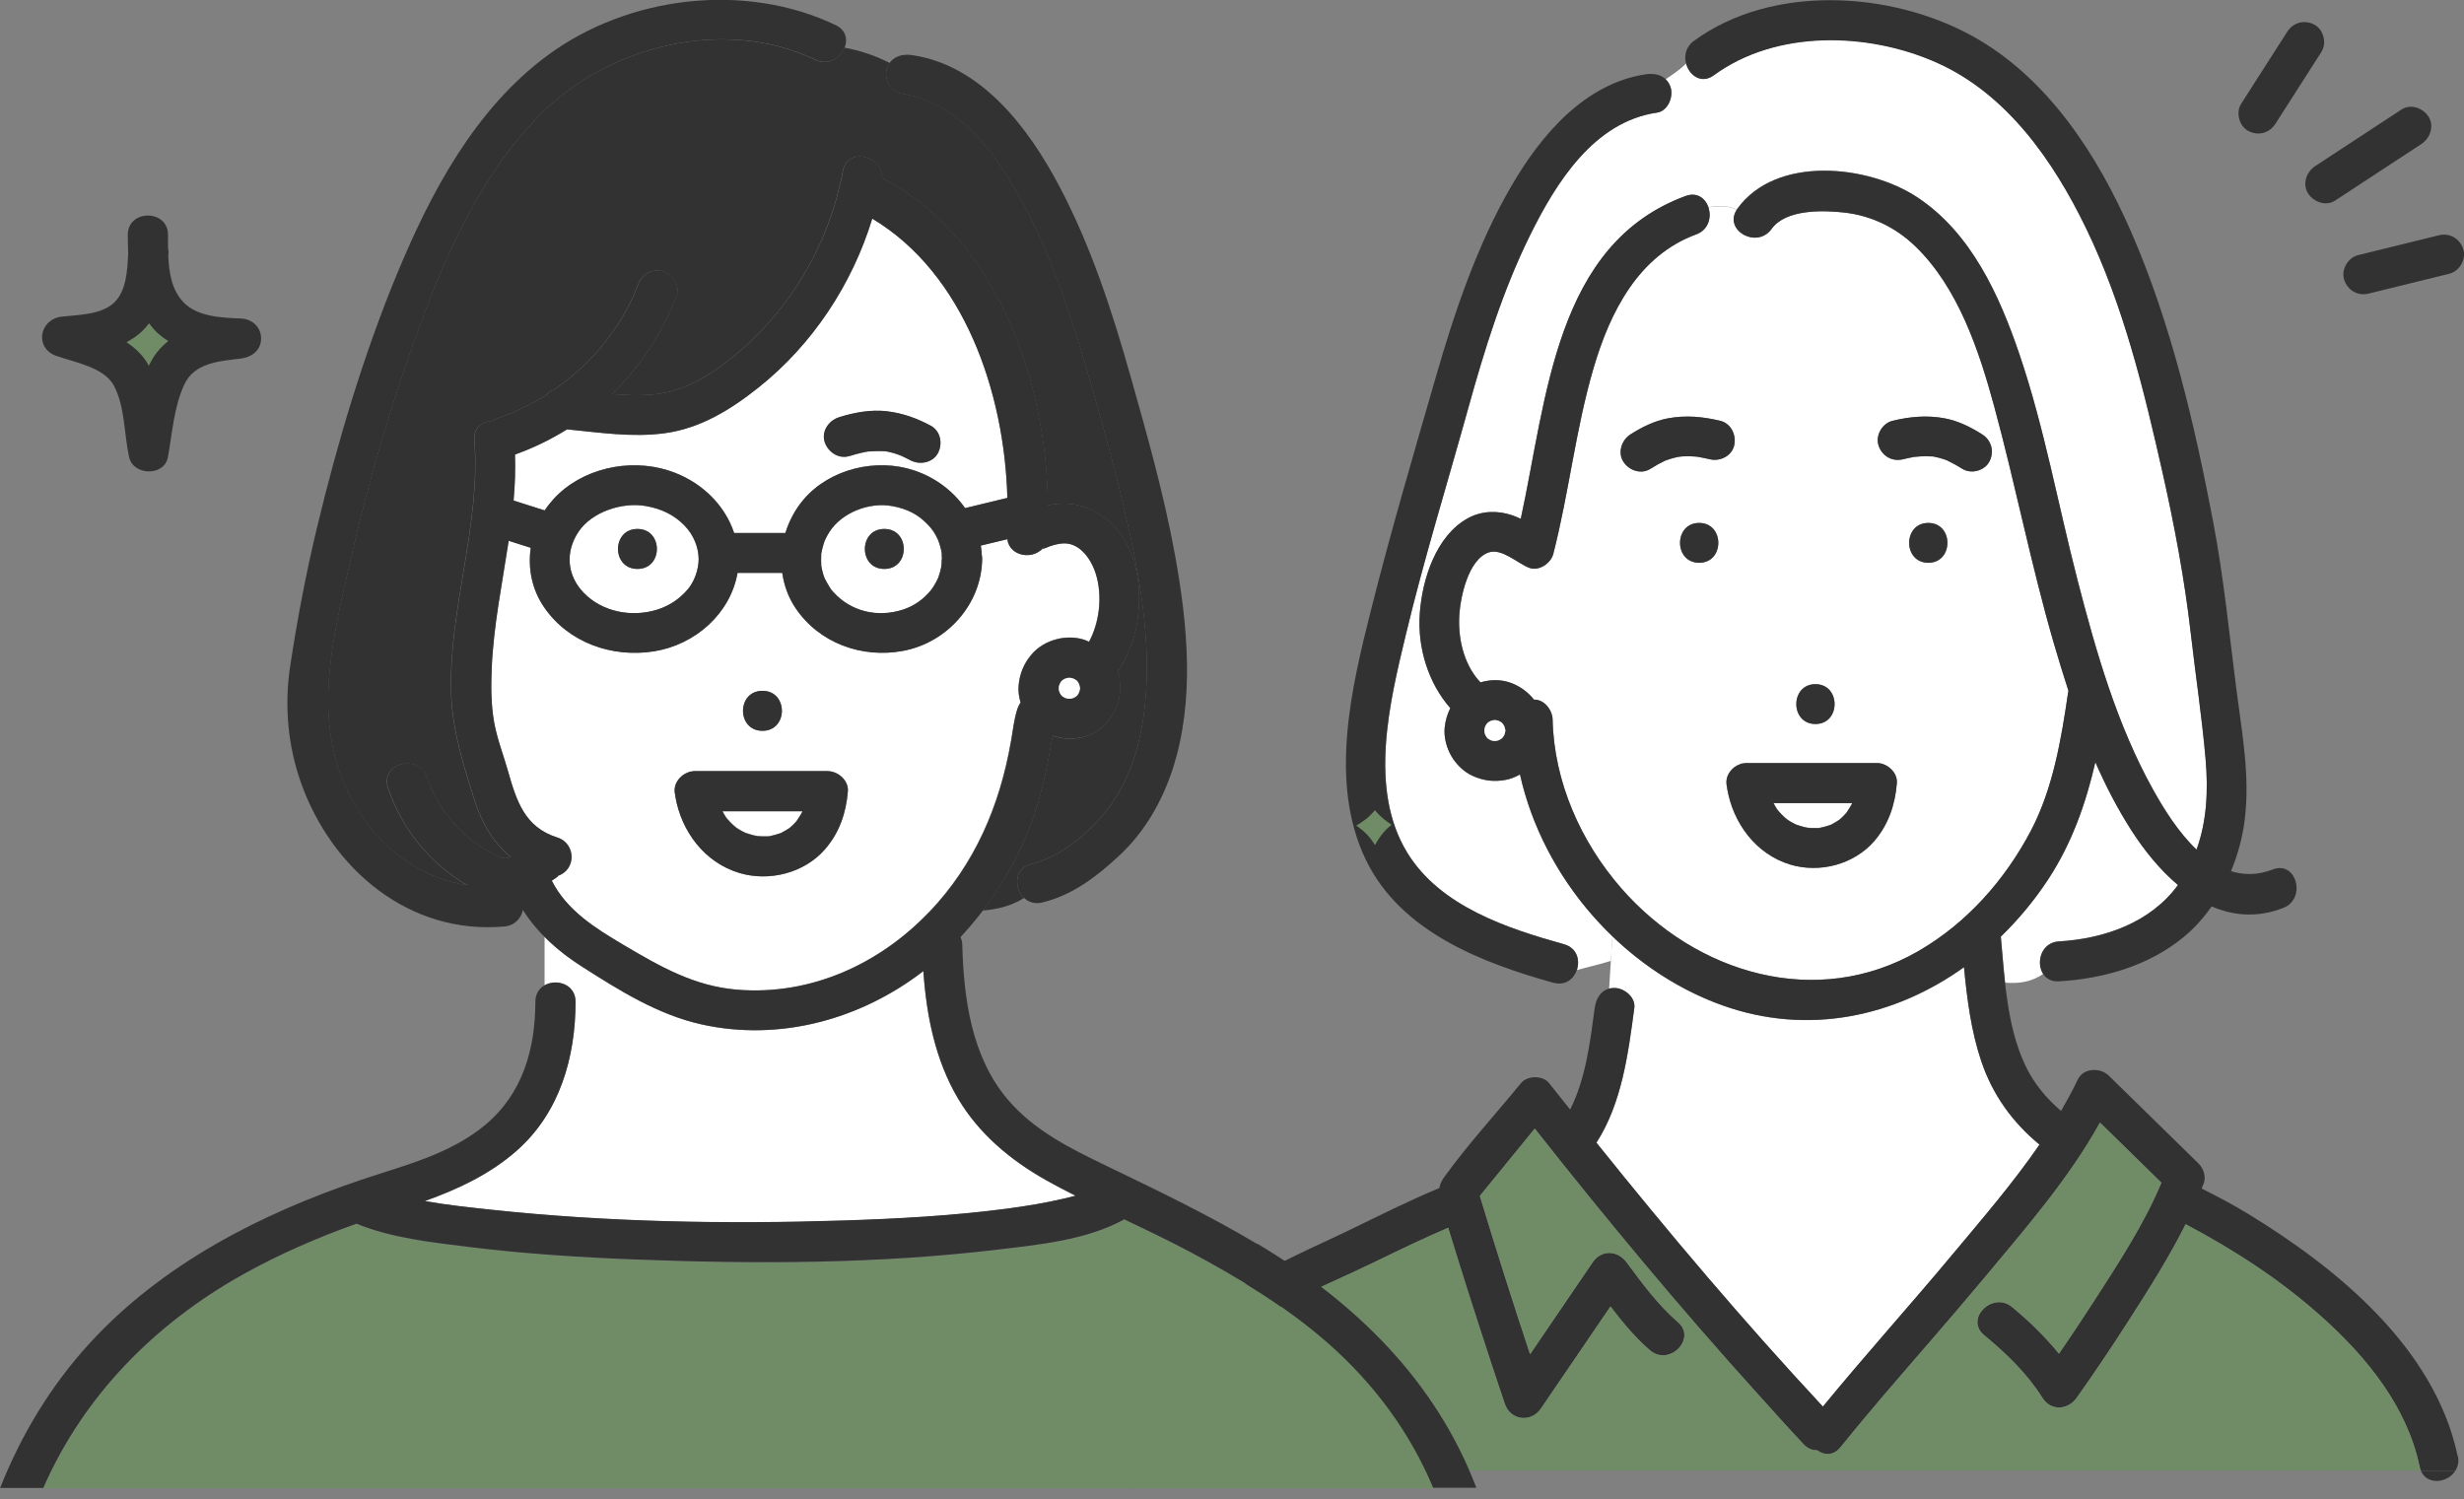 <svg width="189" height="115" viewBox="0 0 189 115" fill="none" xmlns="http://www.w3.org/2000/svg">
<rect x="0" y="0" width="189" height="115" fill="#808080" stroke="none"/>
<g clip-path="url(#clip0_106_8349)">
<path d="M139.669 63.499C139.669 63.499 139.567 63.513 139.5 63.526C139.574 63.526 139.655 63.519 139.669 63.499Z" fill="#FFE164"/>
<path d="M136.039 61.59C136.127 61.74 136.201 61.896 136.302 62.045C136.322 62.079 136.349 62.113 136.37 62.14C136.457 62.222 136.532 62.331 136.619 62.419C136.72 62.521 136.822 62.623 136.923 62.711C136.95 62.738 137.058 62.813 137.098 62.854C137.139 62.881 137.186 62.908 137.199 62.922C137.287 62.983 137.375 63.037 137.469 63.084C137.571 63.146 137.679 63.193 137.786 63.248C137.786 63.248 137.786 63.248 137.8 63.248C137.989 63.309 138.178 63.377 138.373 63.424C138.475 63.451 138.569 63.465 138.67 63.485C138.697 63.485 138.731 63.492 138.731 63.492C138.933 63.506 139.129 63.512 139.331 63.506C139.352 63.506 139.419 63.506 139.493 63.506C139.507 63.506 139.493 63.506 139.52 63.499C139.561 63.492 139.601 63.485 139.649 63.478C139.858 63.438 140.067 63.383 140.262 63.315C140.316 63.295 140.37 63.275 140.424 63.261C140.445 63.261 140.451 63.254 140.458 63.248C140.499 63.22 140.539 63.193 140.566 63.186C140.748 63.091 140.91 62.983 141.086 62.874C141.099 62.874 141.099 62.867 141.106 62.86C141.113 62.86 141.113 62.854 141.126 62.84C141.2 62.772 141.281 62.704 141.355 62.629C141.443 62.548 141.524 62.453 141.605 62.364C141.619 62.344 141.639 62.331 141.652 62.31C141.767 62.12 141.902 61.943 142.003 61.753C142.03 61.699 142.064 61.638 142.091 61.577H136.053L136.039 61.59Z" fill="white"/>
<path d="M169.186 58.235C168.903 54.988 168.411 51.748 168.039 48.509C167.567 44.406 166.805 40.338 165.901 36.317C164.464 29.919 162.885 23.412 160.011 17.483C157.508 12.321 153.939 7.179 148.562 4.788C143.293 2.438 136.263 2.248 131.466 5.759C130.508 6.459 129.583 5.766 129.341 4.863C128.855 5.359 128.295 5.719 127.748 6.092C127.93 6.262 128.086 6.466 128.167 6.758C128.356 7.485 127.924 8.517 127.107 8.639C122.263 9.339 119.349 14.025 117.352 18.08C115.274 22.298 113.87 26.835 112.616 31.352C111.017 37.118 109.235 42.864 107.839 48.685C106.598 53.861 104.958 60.524 107.947 65.407C110.47 69.53 115.604 71.215 119.983 72.437C120.968 72.716 121.211 73.653 120.954 74.414C121.825 74.169 122.695 73.986 123.565 73.707L123.68 71.819C120.199 68.471 117.635 64.117 116.589 59.41C116.239 59.614 115.854 59.763 115.476 59.831C114.586 59.994 113.762 59.892 112.939 59.512C112.278 59.206 111.711 58.649 111.34 58.024C110.963 57.386 110.747 56.564 110.814 55.824C110.868 55.274 111.017 54.785 111.246 54.323C109.586 52.441 108.709 49.724 108.905 47.048C109.094 44.42 110.16 41.092 112.602 39.754C113.655 39.176 114.889 39.149 116.009 39.536C116.225 39.611 116.441 39.699 116.65 39.801C118.647 30.625 119.275 18.712 129.3 15.037C130.17 14.718 130.798 15.207 131.034 15.886C131.85 15.791 132.606 15.751 133.22 16.083C133.233 16.056 133.247 16.036 133.26 16.009C136.229 11.879 143.306 12.633 147.078 15.133C151.193 17.856 153.352 22.617 154.897 27.154C156.82 32.812 157.879 38.755 159.37 44.542C160.787 50.01 162.386 55.593 165.145 60.551C165.988 62.066 167.102 63.845 168.485 65.163C169.274 62.989 169.389 60.653 169.18 58.242L169.186 58.235Z" fill="white"/>
<path d="M131.036 15.88C131.299 16.634 131.07 17.625 130.112 17.979C125.666 19.609 123.493 23.942 122.232 28.248C120.862 32.914 120.356 37.777 119.148 42.484C118.96 43.218 118.035 43.849 117.28 43.551C116.396 43.204 115.188 42.036 114.196 42.376C112.604 42.919 111.997 45.88 111.93 47.341C111.849 49.276 112.409 51.137 113.562 52.346C114.331 52.115 115.168 52.109 115.903 52.387C116.625 52.659 117.199 53.087 117.671 53.671C118.46 53.637 119.081 54.479 119.095 55.199C119.202 59.967 121.247 64.565 124.35 68.124C130.071 74.686 139.341 77.47 147.167 72.947C150.865 70.807 153.806 67.486 155.79 63.703C157.476 60.49 158.117 56.673 158.637 53.107C158.637 53.066 158.657 53.039 158.664 53.005C158.266 51.783 157.888 50.553 157.537 49.337C155.796 43.347 154.609 37.22 152.976 31.209C151.802 26.89 150.203 22.067 146.911 18.889C145.413 17.442 143.558 16.545 141.493 16.308C139.868 16.117 136.993 16.029 135.887 17.564C134.767 19.12 132.21 17.666 133.222 16.097C132.608 15.764 131.852 15.798 131.036 15.9V15.88ZM130.334 43.17C128.378 43.17 128.378 40.114 130.334 40.114C132.291 40.114 132.291 43.17 130.334 43.17ZM147.91 43.17C145.953 43.17 145.953 40.114 147.91 40.114C149.866 40.114 149.866 43.17 147.91 43.17ZM145.157 32.283C146.479 31.957 147.808 31.841 149.158 32.086C150.19 32.276 151.168 32.758 152.052 33.322C152.767 33.777 152.99 34.66 152.598 35.414C152.227 36.127 151.195 36.392 150.521 35.964C150.149 35.726 149.765 35.516 149.36 35.325C149.353 35.325 149.34 35.319 149.333 35.312C149.232 35.271 149.131 35.237 149.023 35.203C148.827 35.142 148.625 35.088 148.416 35.047C148.355 35.033 148.294 35.027 148.233 35.013C148.213 35.013 148.22 35.013 148.213 35.013C148.159 35.013 148.105 35.013 148.065 35.013C147.815 34.999 147.565 34.999 147.323 35.013C147.188 35.02 147.059 35.033 146.925 35.047C146.904 35.047 146.891 35.047 146.871 35.047C146.871 35.047 146.871 35.047 146.864 35.047C146.56 35.101 146.263 35.162 145.967 35.237C145.137 35.441 144.361 34.979 144.098 34.171C143.848 33.403 144.388 32.48 145.157 32.289V32.283ZM139.254 52.482C141.21 52.482 141.21 55.539 139.254 55.539C137.297 55.539 137.297 52.482 139.254 52.482ZM133.472 58.622C133.472 58.622 133.512 58.595 133.539 58.588C133.566 58.581 133.593 58.581 133.613 58.575C133.654 58.561 133.701 58.561 133.748 58.554C133.782 58.554 133.816 58.547 133.849 58.541C133.883 58.541 133.91 58.534 133.944 58.534H143.983C144.752 58.534 145.562 59.24 145.501 60.062C145.373 61.713 144.86 63.241 143.774 64.511C142.215 66.324 139.571 67.004 137.311 66.318C134.679 65.516 132.925 63.139 132.48 60.47C132.48 60.449 132.48 60.429 132.48 60.402C132.453 60.293 132.433 60.178 132.426 60.062C132.406 59.621 132.622 59.213 132.939 58.935C132.979 58.894 133.02 58.86 133.067 58.833C133.188 58.745 133.33 58.677 133.472 58.622ZM133.02 34.164C132.831 34.986 131.92 35.42 131.151 35.23C130.84 35.156 130.53 35.101 130.22 35.04C130.193 35.04 130.173 35.04 130.146 35.033C130.017 35.02 129.882 35.013 129.748 35.006C129.498 34.993 129.255 34.993 129.005 35.013C128.972 35.013 128.891 35.027 128.823 35.033C128.769 35.04 128.715 35.054 128.688 35.054C128.472 35.094 128.257 35.156 128.047 35.224C127.946 35.258 127.838 35.291 127.737 35.332C127.737 35.332 127.737 35.332 127.73 35.332C127.339 35.522 126.961 35.733 126.59 35.964C125.875 36.419 124.944 36.093 124.512 35.414C124.06 34.701 124.384 33.75 125.059 33.322C125.942 32.758 126.921 32.276 127.953 32.086C129.302 31.834 130.625 31.957 131.954 32.283C132.777 32.486 133.195 33.376 133.013 34.164H133.02Z" fill="white"/>
<path d="M157.928 72.207C161.376 72.01 164.952 70.78 167.057 67.88C165.66 66.705 164.459 65.204 163.494 63.703C162.428 62.046 161.518 60.28 160.721 58.459C159.993 61.618 158.927 64.667 157.112 67.432C156.053 69.048 154.825 70.522 153.469 71.84C153.577 72.995 153.664 74.183 153.799 75.379C154.778 75.453 155.756 75.379 156.734 74.699C156.154 73.837 156.559 72.281 157.935 72.2L157.928 72.207Z" fill="white"/>
<path d="M151.977 81.417C151.194 79.107 150.884 76.648 150.647 74.203C145.338 78 138.672 79.481 132.087 77.117C128.957 75.99 126.096 74.149 123.674 71.826L123.56 73.714L123.425 75.868C123.553 75.834 123.695 75.806 123.843 75.806C124.585 75.813 125.469 76.513 125.361 77.335C124.895 80.826 124.403 84.65 122.453 87.672C128.019 94.614 133.767 101.412 139.826 107.919C143.078 103.953 146.512 100.142 149.797 96.21C152.037 93.527 154.412 90.769 156.443 87.822C154.372 86.117 152.847 84.011 151.977 81.43V81.417Z" fill="white"/>
<path d="M87.807 113.407C87.915 113.21 88.022 113.007 88.137 112.81H85C85.182 114.059 87.044 114.813 87.807 113.407Z" fill="#323232"/>
<path d="M185.684 112.81C186.169 113.964 187.762 113.767 188.342 112.81H185.684Z" fill="#323232"/>
<path d="M188.515 111.696C186.761 103.382 179.252 97.263 172.39 93.085C171.243 92.386 170.063 91.768 168.875 91.17C168.929 91.027 168.99 90.891 169.044 90.756C169.226 90.267 169.01 89.621 168.653 89.268C166.352 87.013 164.051 84.758 161.751 82.51C161.103 81.872 159.794 81.906 159.369 82.823C158.985 83.638 158.546 84.432 158.094 85.22C156.961 84.249 155.996 83.108 155.335 81.695C153.931 78.693 153.769 75.114 153.473 71.853C154.829 70.536 156.063 69.055 157.116 67.445C158.924 64.681 159.997 61.638 160.725 58.473C161.521 60.293 162.432 62.059 163.498 63.716C164.463 65.218 165.664 66.719 167.06 67.894C164.955 70.787 161.38 72.016 157.932 72.22C155.989 72.336 155.976 75.392 157.932 75.277C161.353 75.08 164.821 74.088 167.506 71.874C168.322 71.201 169.03 70.4 169.644 69.531C171.311 70.25 173.153 70.42 175.136 69.646C176.938 68.946 176.155 65.985 174.327 66.698C173.173 67.146 172.107 67.133 171.129 66.827C171.655 65.557 172.019 64.212 172.181 62.874C172.599 59.546 171.972 56.218 171.547 52.924C170.994 48.631 170.582 44.359 169.773 40.1C168.336 32.554 166.554 24.873 163.478 17.809C160.894 11.886 157.062 5.95 151.287 2.764C145.019 -0.693 135.904 -1.236 129.927 3.138C128.362 4.286 129.873 6.935 131.458 5.78C136.255 2.269 143.285 2.466 148.554 4.809C153.931 7.206 157.507 12.348 160.003 17.503C162.877 23.426 164.449 29.933 165.893 36.338C166.797 40.365 167.56 44.427 168.032 48.529C168.403 51.769 168.896 55.009 169.179 58.256C169.388 60.667 169.273 63.003 168.484 65.177C167.101 63.859 165.981 62.08 165.144 60.565C162.385 55.607 160.786 50.024 159.369 44.556C157.871 38.776 156.819 32.833 154.896 27.168C153.351 22.631 151.192 17.877 147.077 15.146C143.305 12.647 136.228 11.893 133.26 16.023C132.113 17.619 134.744 19.147 135.884 17.564C136.984 16.029 139.865 16.124 141.491 16.308C143.555 16.546 145.41 17.449 146.908 18.889C150.194 22.061 151.799 26.883 152.973 31.21C154.606 37.227 155.793 43.354 157.534 49.338C157.892 50.553 158.263 51.783 158.661 53.005C158.654 53.039 158.641 53.073 158.634 53.107C158.114 56.673 157.473 60.49 155.787 63.703C153.803 67.486 150.862 70.807 147.164 72.947C139.345 77.477 130.075 74.692 124.347 68.124C121.244 64.566 119.2 59.96 119.092 55.199C119.078 54.479 118.451 53.637 117.668 53.671C117.196 53.087 116.622 52.659 115.9 52.387C115.165 52.109 114.328 52.116 113.559 52.346C112.406 51.138 111.846 49.276 111.927 47.341C111.987 45.88 112.601 42.919 114.194 42.376C115.185 42.036 116.393 43.204 117.277 43.551C118.032 43.85 118.957 43.218 119.146 42.484C120.353 37.778 120.859 32.914 122.229 28.248C123.497 23.942 125.663 19.609 130.109 17.979C131.93 17.313 131.141 14.358 129.299 15.031C119.274 18.712 118.653 30.619 116.649 39.795C116.44 39.7 116.224 39.605 116.008 39.53C114.888 39.143 113.654 39.17 112.601 39.747C110.152 41.085 109.093 44.413 108.904 47.042C108.708 49.718 109.579 52.428 111.245 54.316C111.016 54.778 110.867 55.274 110.813 55.817C110.739 56.564 110.962 57.379 111.34 58.018C111.711 58.643 112.277 59.2 112.939 59.505C113.762 59.886 114.585 59.988 115.475 59.825C115.853 59.757 116.238 59.607 116.589 59.404C118.363 67.377 124.455 74.36 132.086 77.104C138.677 79.474 145.343 77.987 150.646 74.19C150.882 76.635 151.192 79.1 151.975 81.403C152.845 83.984 154.37 86.09 156.441 87.794C154.41 90.742 152.036 93.5 149.796 96.183C146.51 100.122 143.076 103.932 139.824 107.892C133.766 101.385 128.017 94.586 122.451 87.645C124.408 84.629 124.894 80.799 125.359 77.307C125.467 76.486 124.583 75.786 123.841 75.779C122.93 75.772 122.431 76.492 122.323 77.307C121.986 79.827 121.642 82.755 120.434 85.112C119.894 84.432 119.348 83.76 118.815 83.081C118.343 82.476 117.149 82.496 116.67 83.081C114.713 85.478 112.568 87.808 110.759 90.321C110.55 90.613 110.449 90.871 110.402 91.136C108.02 92.121 105.706 93.296 103.385 94.417C99.452 96.318 95.519 97.785 92.456 101.039C89.46 104.211 87.254 108.035 85.183 111.852C85.007 112.178 84.953 112.497 85.001 112.796H88.138C89.899 109.563 91.761 106.337 94.237 103.599C95.566 102.132 97.043 100.822 98.811 99.932C100.977 98.831 103.23 97.881 105.416 96.821C107.298 95.911 109.174 94.994 111.09 94.179C111.279 94.804 111.475 95.429 111.663 96.053C112.271 98.01 112.891 99.966 113.526 101.915C114.153 103.844 114.78 105.766 115.428 107.681C115.867 108.965 117.452 109.149 118.201 108.048C119.982 105.44 121.757 102.825 123.538 100.217C124.462 101.426 125.433 102.608 126.56 103.572C127.376 104.279 128.402 103.932 128.901 103.267C129.306 102.73 129.374 101.983 128.706 101.412C127.201 100.115 125.966 98.431 124.786 96.841C124.084 95.897 122.849 95.829 122.161 96.841C120.562 99.185 118.963 101.535 117.371 103.878C116.035 99.85 114.747 95.802 113.519 91.734C114.922 90.015 116.325 88.297 117.729 86.572C123.194 93.507 128.841 100.305 134.764 106.853C135.952 108.164 137.125 109.488 138.34 110.779C138.664 111.125 139.035 111.254 139.386 111.247C139.912 111.641 140.634 111.689 141.18 111.016C142.246 109.699 143.332 108.401 144.432 107.104C147.003 104.089 149.634 101.12 152.171 98.071C155.287 94.322 158.695 90.436 161.083 86.11C162.655 87.645 164.22 89.187 165.792 90.722C164.463 93.914 162.486 96.909 160.631 99.796C159.754 101.154 158.856 102.499 157.939 103.837C156.866 102.52 155.632 101.317 154.343 100.258C152.933 99.096 150.936 100.93 151.968 102.187C152.036 102.268 152.11 102.343 152.198 102.418C153.864 103.79 155.51 105.372 156.671 107.226C157.318 108.259 158.627 108.164 159.295 107.226C160.725 105.216 162.095 103.158 163.424 101.086C164.908 98.763 166.406 96.393 167.654 93.907C171.412 95.897 175.028 98.24 178.192 101.1C181.586 104.17 184.629 107.906 185.6 112.497C185.621 112.606 185.654 112.708 185.695 112.796H188.353C188.535 112.49 188.623 112.117 188.528 111.682L188.515 111.696ZM115.462 56.096C115.442 56.191 115.415 56.279 115.388 56.374C115.354 56.435 115.313 56.503 115.273 56.564C115.232 56.605 115.199 56.646 115.158 56.68C115.098 56.721 115.037 56.755 114.969 56.788C114.902 56.809 114.834 56.829 114.76 56.85C114.686 56.85 114.612 56.85 114.538 56.85C114.47 56.836 114.396 56.816 114.328 56.788C114.268 56.755 114.2 56.714 114.14 56.68C114.099 56.639 114.059 56.605 114.025 56.564C113.984 56.503 113.951 56.442 113.917 56.374C113.897 56.306 113.876 56.238 113.856 56.164C113.856 56.089 113.856 56.014 113.856 55.94C113.87 55.872 113.89 55.797 113.917 55.729C113.951 55.668 113.991 55.6 114.025 55.539C114.065 55.498 114.099 55.457 114.14 55.423C114.2 55.383 114.261 55.349 114.328 55.315C114.396 55.294 114.463 55.274 114.538 55.254C114.612 55.254 114.686 55.254 114.76 55.254C114.828 55.267 114.902 55.288 114.969 55.315C115.03 55.349 115.098 55.389 115.158 55.423C115.199 55.464 115.239 55.498 115.273 55.539C115.313 55.6 115.347 55.661 115.388 55.729C115.415 55.817 115.442 55.912 115.462 56.008C115.462 56.021 115.462 56.035 115.462 56.055C115.462 56.075 115.462 56.082 115.462 56.102V56.096Z" fill="#323232"/>
<path d="M152.59 35.414C152.988 34.66 152.765 33.777 152.043 33.322C151.159 32.758 150.181 32.276 149.149 32.086C147.8 31.834 146.477 31.957 145.148 32.283C144.379 32.473 143.839 33.39 144.089 34.164C144.345 34.972 145.128 35.434 145.958 35.23C146.255 35.156 146.558 35.102 146.855 35.04C146.855 35.04 146.855 35.04 146.862 35.04C146.882 35.04 146.896 35.04 146.916 35.04C147.051 35.027 147.179 35.013 147.314 35.006C147.564 34.993 147.813 34.993 148.056 35.006C148.103 35.006 148.157 35.006 148.204 35.006C148.211 35.006 148.204 35.006 148.225 35.006C148.285 35.02 148.346 35.027 148.407 35.04C148.609 35.081 148.812 35.135 149.014 35.197C149.115 35.23 149.223 35.264 149.324 35.305C149.331 35.305 149.345 35.312 149.351 35.319C149.749 35.509 150.134 35.72 150.512 35.957C151.186 36.385 152.212 36.12 152.59 35.407V35.414Z" fill="#323232"/>
<path d="M131.958 32.283C130.636 31.957 129.307 31.841 127.958 32.086C126.925 32.276 125.947 32.758 125.063 33.322C124.395 33.75 124.065 34.701 124.517 35.414C124.949 36.086 125.873 36.419 126.595 35.964C126.966 35.726 127.344 35.516 127.735 35.332C127.735 35.332 127.735 35.332 127.742 35.332C127.843 35.292 127.944 35.258 128.052 35.224C128.261 35.156 128.477 35.101 128.693 35.054C128.72 35.054 128.774 35.04 128.828 35.033C128.895 35.027 128.983 35.02 129.01 35.013C129.26 34.993 129.503 34.993 129.752 35.006C129.887 35.006 130.015 35.02 130.15 35.033C130.177 35.033 130.197 35.033 130.224 35.04C130.535 35.101 130.845 35.156 131.155 35.23C131.925 35.421 132.835 34.986 133.024 34.164C133.2 33.376 132.788 32.486 131.965 32.283H131.958Z" fill="#323232"/>
<path d="M147.909 40.114C145.952 40.114 145.952 43.17 147.909 43.17C149.865 43.17 149.865 40.114 147.909 40.114Z" fill="#323232"/>
<path d="M139.253 52.482C137.296 52.482 137.296 55.539 139.253 55.539C141.209 55.539 141.209 52.482 139.253 52.482Z" fill="#323232"/>
<path d="M130.335 40.114C128.378 40.114 128.378 43.17 130.335 43.17C132.291 43.17 132.291 40.114 130.335 40.114Z" fill="#323232"/>
<path d="M115.28 56.557C115.321 56.496 115.354 56.435 115.395 56.367C115.422 56.279 115.449 56.184 115.469 56.089C115.469 56.075 115.469 56.062 115.469 56.041C115.469 56.021 115.469 56.014 115.469 55.994C115.449 55.899 115.422 55.81 115.395 55.715C115.361 55.654 115.321 55.586 115.28 55.525C115.24 55.484 115.206 55.444 115.165 55.41C115.105 55.369 115.044 55.335 114.976 55.301C114.909 55.281 114.842 55.26 114.767 55.24C114.693 55.24 114.619 55.24 114.545 55.24C114.477 55.253 114.41 55.274 114.336 55.301C114.275 55.335 114.207 55.376 114.147 55.41C114.106 55.45 114.066 55.484 114.032 55.525C113.991 55.586 113.958 55.647 113.924 55.715C113.904 55.783 113.884 55.851 113.863 55.926C113.863 56.001 113.863 56.075 113.863 56.15C113.877 56.218 113.897 56.286 113.924 56.36C113.958 56.422 113.998 56.489 114.032 56.551C114.072 56.591 114.106 56.632 114.147 56.666C114.207 56.707 114.268 56.741 114.336 56.775C114.403 56.795 114.47 56.816 114.545 56.836C114.619 56.836 114.693 56.836 114.767 56.836C114.835 56.822 114.902 56.802 114.976 56.775C115.037 56.741 115.105 56.7 115.165 56.666C115.206 56.625 115.246 56.591 115.28 56.551V56.557Z" fill="white"/>
<path d="M119.165 75.385C121.047 75.915 121.857 72.967 119.975 72.437C115.603 71.215 110.462 69.53 107.939 65.407C104.95 60.524 106.589 53.861 107.831 48.685C109.227 42.865 111.008 37.125 112.607 31.352C113.862 26.829 115.266 22.291 117.343 18.08C119.347 14.019 122.255 9.339 127.099 8.639C127.916 8.524 128.347 7.485 128.158 6.758C127.929 5.875 127.099 5.576 126.29 5.692C121.574 6.371 118.207 10.351 115.933 14.263C113.289 18.814 111.582 23.908 110.125 28.954C108.418 34.87 106.67 40.807 105.166 46.777C103.641 52.815 101.914 60.076 104.781 65.985C107.453 71.486 113.667 73.857 119.158 75.392L119.165 75.385Z" fill="#323232"/>
<path d="M185.587 112.504C184.623 107.912 181.58 104.177 178.18 101.107C175.015 98.247 171.406 95.904 167.641 93.914C166.4 96.4 164.902 98.77 163.411 101.093C162.082 103.172 160.712 105.23 159.282 107.233C158.621 108.171 157.305 108.266 156.658 107.233C155.497 105.386 153.858 103.803 152.185 102.424C152.097 102.35 152.023 102.275 151.955 102.194C150.923 100.937 152.92 99.096 154.33 100.265C155.619 101.324 156.853 102.526 157.926 103.844C158.844 102.506 159.741 101.161 160.618 99.803C162.473 96.916 164.45 93.928 165.779 90.728C164.207 89.194 162.642 87.652 161.07 86.117C158.682 90.443 155.275 94.335 152.158 98.078C149.621 101.127 146.99 104.095 144.419 107.111C143.32 108.401 142.227 109.699 141.167 111.023C140.621 111.696 139.906 111.648 139.373 111.254C139.015 111.268 138.651 111.132 138.327 110.785C137.119 109.495 135.939 108.171 134.751 106.86C128.834 100.312 123.187 93.513 117.716 86.579C116.313 88.297 114.909 90.015 113.506 91.74C114.734 95.802 116.022 99.85 117.358 103.885C118.957 101.541 120.556 99.191 122.148 96.848C122.837 95.836 124.071 95.904 124.773 96.848C125.954 98.444 127.188 100.122 128.693 101.419C129.361 101.99 129.293 102.737 128.888 103.273C128.389 103.939 127.364 104.285 126.547 103.579C125.421 102.608 124.449 101.426 123.525 100.224C121.744 102.832 119.969 105.447 118.188 108.055C117.439 109.155 115.847 108.972 115.415 107.688C114.768 105.773 114.133 103.844 113.513 101.922C112.879 99.972 112.258 98.016 111.651 96.06C111.455 95.435 111.266 94.811 111.077 94.186C109.161 95.001 107.286 95.911 105.403 96.828C103.217 97.887 100.964 98.838 98.798 99.939C97.031 100.835 95.546 102.146 94.224 103.606C91.748 106.343 89.886 109.57 88.125 112.803H185.682C185.641 112.708 185.608 112.613 185.587 112.504Z" fill="#708C67"/>
<path d="M172.457 10.046C173.213 10.446 174.077 10.215 174.535 9.495C175.568 7.886 176.593 6.276 177.625 4.666C177.774 4.435 177.915 4.211 178.064 3.98C178.496 3.308 178.226 2.262 177.517 1.888C176.762 1.488 175.898 1.719 175.439 2.439C174.407 4.048 173.382 5.658 172.349 7.268C172.201 7.499 172.059 7.723 171.911 7.954C171.479 8.626 171.749 9.672 172.457 10.046Z" fill="#323232"/>
<path d="M180.867 19.575C180.098 19.765 179.558 20.682 179.808 21.456C180.064 22.264 180.847 22.726 181.677 22.523C183.491 22.074 185.306 21.633 187.121 21.184C187.377 21.123 187.634 21.062 187.883 20.994C188.653 20.804 189.192 19.887 188.943 19.113C188.686 18.305 187.904 17.843 187.074 18.047C185.259 18.495 183.444 18.936 181.629 19.385C181.373 19.446 181.117 19.507 180.867 19.575Z" fill="#323232"/>
<path d="M177.039 14.834C177.464 15.499 178.402 15.846 179.117 15.384C181.047 14.12 182.97 12.857 184.899 11.594C185.176 11.411 185.452 11.227 185.736 11.044C186.397 10.609 186.741 9.672 186.282 8.952C185.857 8.286 184.919 7.94 184.204 8.402C182.275 9.665 180.352 10.928 178.422 12.192C178.146 12.375 177.862 12.558 177.586 12.742C176.918 13.176 176.58 14.114 177.039 14.834Z" fill="#323232"/>
<path d="M133.941 58.534C133.941 58.534 133.881 58.541 133.847 58.541C133.813 58.541 133.779 58.548 133.746 58.555C133.698 58.555 133.658 58.568 133.611 58.575C133.584 58.575 133.557 58.575 133.536 58.589C133.509 58.595 133.496 58.616 133.469 58.623C133.327 58.67 133.186 58.738 133.064 58.833C133.017 58.867 132.976 58.901 132.936 58.935C132.612 59.22 132.403 59.621 132.423 60.062C132.423 60.178 132.45 60.293 132.477 60.402C132.477 60.422 132.477 60.443 132.477 60.47C132.929 63.139 134.677 65.516 137.308 66.318C139.568 67.004 142.213 66.318 143.771 64.511C144.857 63.248 145.37 61.72 145.498 60.062C145.559 59.241 144.749 58.534 143.98 58.534H133.941ZM139.5 63.526C139.568 63.513 139.669 63.492 139.669 63.499C139.656 63.52 139.581 63.526 139.5 63.526ZM141.646 62.331C141.646 62.331 141.612 62.372 141.599 62.385C141.518 62.474 141.437 62.562 141.349 62.65C141.275 62.725 141.194 62.793 141.12 62.861C141.113 62.867 141.106 62.874 141.099 62.881C141.093 62.881 141.086 62.881 141.079 62.895C140.911 63.003 140.742 63.119 140.56 63.207C140.539 63.221 140.492 63.248 140.452 63.268C140.438 63.268 140.432 63.268 140.418 63.282C140.364 63.295 140.31 63.323 140.256 63.336C140.054 63.404 139.851 63.458 139.642 63.499C139.602 63.506 139.554 63.513 139.514 63.52C139.494 63.52 139.494 63.52 139.487 63.526C139.42 63.526 139.345 63.526 139.325 63.526C139.123 63.533 138.927 63.526 138.725 63.513C138.725 63.513 138.691 63.513 138.664 63.506C138.563 63.486 138.461 63.472 138.367 63.445C138.171 63.397 137.982 63.329 137.794 63.268C137.794 63.268 137.794 63.268 137.78 63.268C137.672 63.214 137.571 63.16 137.463 63.105C137.369 63.051 137.281 62.997 137.193 62.942C137.18 62.935 137.139 62.908 137.092 62.874C137.045 62.84 136.943 62.759 136.917 62.732C136.809 62.637 136.707 62.541 136.613 62.44C136.525 62.351 136.451 62.243 136.363 62.161C136.343 62.127 136.316 62.1 136.296 62.066C136.195 61.923 136.12 61.767 136.033 61.611H142.071C142.044 61.672 142.017 61.727 141.983 61.788C141.875 61.985 141.747 62.161 141.632 62.344L141.646 62.331Z" fill="#323232"/>
</g>
<g clip-path="url(#clip1_106_8349)">
<path d="M50.42 46.76C51.312 46.48 52.087 45.975 52.724 45.239C53.259 44.625 53.575 43.712 53.588 42.9C53.575 41.973 53.204 41.045 52.498 40.316C51.716 39.511 50.742 39.033 49.535 38.822C47.656 38.495 45.386 39.306 44.392 40.766C43.322 42.334 43.487 44.155 44.776 45.484C46.175 46.93 48.424 47.387 50.42 46.767V46.76ZM48.898 40.575C50.886 40.575 50.886 43.643 48.898 43.643C46.909 43.643 46.909 40.575 48.898 40.575Z" fill="white"/>
<path d="M39.508 34.867C39.542 36.047 39.508 37.219 39.398 38.392C40.194 38.645 40.989 38.897 41.785 39.149C41.991 38.843 42.217 38.542 42.478 38.263C44.624 35.924 48.238 35.133 51.242 36.074C53.628 36.817 55.555 38.59 56.316 40.881H60.246C60.534 39.954 60.993 39.074 61.645 38.311C63.661 35.951 67.227 35.105 70.142 36.087C71.746 36.626 73.104 37.656 74.03 38.972C75.114 38.713 76.19 38.447 77.274 38.188C77.061 30.134 73.968 20.983 66.912 16.769C65.362 21.815 62.324 26.431 58.182 29.725C56.063 31.41 53.745 32.848 51.016 33.223C48.519 33.564 45.989 33.169 43.499 32.93C42.251 33.708 40.921 34.355 39.515 34.86L39.508 34.867ZM64.333 32.023C65.513 31.648 66.802 31.41 68.043 31.559C69.243 31.703 70.327 32.098 71.39 32.664C72.151 33.073 72.323 34.048 71.945 34.765C71.548 35.515 70.546 35.692 69.833 35.317C69.621 35.201 69.408 35.092 69.189 34.996C69.168 34.99 69.147 34.976 69.134 34.969C69.051 34.928 68.955 34.901 68.873 34.874C68.667 34.799 68.462 34.737 68.249 34.69C68.146 34.669 68.05 34.642 67.947 34.628C67.947 34.628 67.934 34.628 67.927 34.628C67.474 34.587 67.035 34.628 66.583 34.642C66.535 34.649 66.48 34.655 66.432 34.669C66.301 34.696 66.171 34.724 66.041 34.751C65.739 34.819 65.444 34.908 65.156 34.996C64.333 35.255 63.51 34.69 63.257 33.926C62.996 33.114 63.565 32.282 64.333 32.037V32.023Z" fill="white"/>
<path d="M72.241 42.9C72.241 42.852 72.213 42.443 72.227 42.45C72.213 42.361 72.2 42.273 72.179 42.191C72.145 42.034 72.103 41.884 72.055 41.734C72.055 41.734 71.946 41.448 71.953 41.441C71.719 40.916 71.493 40.595 71.171 40.261C70.41 39.463 69.58 39.04 68.421 38.829C66.645 38.508 64.546 39.34 63.607 40.82C63.476 41.025 63.353 41.243 63.257 41.468C63.236 41.523 63.195 41.625 63.188 41.659C63.154 41.789 63.106 41.911 63.079 42.041C63.051 42.143 63.031 42.245 63.01 42.355C62.996 42.409 62.989 42.443 62.983 42.464C62.983 42.491 62.983 42.525 62.983 42.586C62.983 42.832 62.969 43.077 62.983 43.323C62.983 43.371 62.983 43.384 62.983 43.391C62.996 43.473 63.01 43.548 63.024 43.63C63.044 43.732 63.072 43.834 63.099 43.937C63.133 44.066 63.175 44.189 63.223 44.312C63.236 44.346 63.243 44.366 63.243 44.373C63.257 44.394 63.264 44.414 63.284 44.448C63.387 44.66 63.511 44.857 63.634 45.062C63.771 45.287 63.716 45.212 63.922 45.437C65.259 46.917 67.296 47.401 69.23 46.78C70.039 46.521 70.814 46.023 71.431 45.239C71.452 45.198 71.596 44.994 71.596 45C71.665 44.891 71.733 44.775 71.795 44.66C71.85 44.557 71.905 44.448 71.953 44.339C71.96 44.312 71.973 44.291 71.987 44.237C72.186 43.65 72.22 43.398 72.227 42.914L72.241 42.9ZM67.831 43.643C65.842 43.643 65.842 40.575 67.831 40.575C69.82 40.575 69.82 43.643 67.831 43.643Z" fill="white"/>
<path d="M55.426 62.219C55.515 62.369 55.59 62.526 55.693 62.676C55.714 62.71 55.741 62.744 55.762 62.771C55.851 62.853 55.926 62.962 56.016 63.051C56.118 63.153 56.221 63.255 56.324 63.344C56.352 63.371 56.461 63.446 56.502 63.487C56.544 63.514 56.592 63.542 56.605 63.555C56.694 63.61 56.784 63.671 56.88 63.719C56.983 63.78 57.092 63.828 57.202 63.883C57.202 63.883 57.202 63.883 57.216 63.883C57.408 63.944 57.6 64.012 57.799 64.06C57.901 64.087 57.997 64.101 58.1 64.121C58.128 64.121 58.162 64.128 58.162 64.128C58.368 64.142 58.567 64.149 58.772 64.142C58.793 64.142 58.861 64.142 58.937 64.142C58.951 64.142 58.937 64.142 58.964 64.135C59.005 64.128 59.047 64.121 59.095 64.115C59.307 64.073 59.52 64.019 59.719 63.951C59.774 63.93 59.828 63.91 59.883 63.896C59.904 63.896 59.911 63.889 59.925 63.883C59.966 63.855 60.007 63.828 60.034 63.821C60.219 63.726 60.384 63.617 60.562 63.508C60.576 63.508 60.576 63.501 60.583 63.494C60.59 63.487 60.59 63.487 60.603 63.474C60.679 63.405 60.761 63.337 60.837 63.262C60.926 63.18 61.008 63.085 61.09 62.996C61.104 62.976 61.125 62.962 61.138 62.942C61.255 62.751 61.392 62.573 61.495 62.382C61.522 62.328 61.557 62.267 61.584 62.205H55.446L55.426 62.219Z" fill="white"/>
<path d="M59.109 64.135C59.109 64.135 59.006 64.149 58.938 64.162C59.013 64.162 59.095 64.156 59.109 64.135Z" fill="#FFE164"/>
<path d="M77.542 56.859C77.672 56.082 77.761 55.27 77.988 54.513C78.063 54.254 78.159 54.05 78.276 53.886C78.145 53.449 78.084 52.999 78.125 52.563C78.214 51.67 78.516 50.913 79.092 50.224C80.059 49.058 81.862 48.581 83.282 49.112C83.364 49.147 83.44 49.187 83.522 49.221C83.549 49.174 83.577 49.126 83.604 49.071C84.407 47.476 84.578 45.328 83.92 43.657C83.591 42.825 82.939 41.918 82.013 41.714C81.526 41.604 80.964 41.734 80.505 41.898C80.388 41.938 80.237 42.027 80.114 42.048C80.038 42.061 79.97 42.095 79.922 42.136C79.737 42.382 79.764 42.252 79.922 42.136C79.97 42.075 80.025 41.993 80.107 41.87C79.38 43.009 77.419 42.716 77.261 41.352C76.582 41.516 75.903 41.679 75.224 41.843C75.258 42.061 75.272 42.293 75.293 42.518C75.32 42.634 75.334 42.757 75.327 42.886C75.272 46.337 72.639 49.297 69.237 49.924C66.09 50.504 62.832 49.324 61.022 46.651C60.453 45.812 60.13 44.884 59.993 43.937H56.564C56.016 47.053 53.334 49.44 50.173 49.951C46.95 50.469 43.596 49.297 41.724 46.569C40.778 45.191 40.483 43.568 40.702 42.014C40.14 41.836 39.571 41.652 39.008 41.475C38.514 44.741 37.843 48.001 37.705 51.274C37.65 52.652 37.65 54.056 37.897 55.42C38.124 56.688 38.597 57.889 38.953 59.13C39.605 61.421 40.236 63.446 42.732 64.231C44.186 64.688 44.213 66.74 42.732 67.19C43.006 67.108 42.423 67.47 42.348 67.524C42.334 67.531 42.327 67.538 42.314 67.545C43.466 69.829 45.633 71.18 47.841 72.489C50.618 74.132 53.252 75.646 56.55 75.912C62.167 76.369 67.441 73.962 71.267 69.945C74.772 66.27 76.685 61.769 77.535 56.845L77.542 56.859ZM58.484 52.992C60.473 52.992 60.473 56.061 58.484 56.061C56.496 56.061 56.496 52.992 58.484 52.992ZM63.278 65.151C61.694 66.972 59.005 67.654 56.708 66.965C54.034 66.16 52.251 63.774 51.798 61.094C51.798 61.073 51.798 61.053 51.798 61.026C51.771 60.916 51.75 60.801 51.743 60.685C51.723 60.241 51.942 59.832 52.264 59.553C52.306 59.512 52.347 59.478 52.395 59.45C52.525 59.362 52.662 59.294 52.806 59.239C52.834 59.232 52.847 59.212 52.875 59.205C52.902 59.205 52.929 59.198 52.95 59.191C52.998 59.178 53.039 59.178 53.087 59.171C53.121 59.171 53.156 59.164 53.19 59.157C53.224 59.157 53.252 59.15 53.286 59.15H63.49C64.272 59.15 65.095 59.859 65.034 60.685C64.903 62.342 64.382 63.876 63.278 65.144V65.151Z" fill="white"/>
<path d="M62.536 4.589C55.589 1.261 46.605 3.491 41.346 8.872C37.005 13.304 34.282 19.257 32.184 24.999C30.092 30.721 28.309 36.667 26.965 42.607C25.689 48.267 24.002 54.343 26.32 59.941C28.055 64.135 31.512 67.238 35.839 67.913C32.945 66.228 30.84 63.596 29.756 60.446C29.111 58.57 32.094 57.773 32.732 59.627C33.569 62.062 35.256 64.046 37.485 65.322C38.246 65.758 38.575 65.976 39.185 65.758C37.862 64.68 36.97 63.201 36.388 61.38C35.53 58.686 34.68 56.006 34.598 53.156C34.406 46.637 36.888 40.268 36.381 33.762C36.305 32.794 37.011 32.309 37.766 32.289C37.896 32.2 38.033 32.125 38.191 32.071C39.494 31.641 40.735 31.034 41.901 30.298C42.052 30.1 42.258 29.95 42.525 29.875C45.392 27.891 47.703 25.081 48.917 21.876C49.212 21.099 49.952 20.567 50.816 20.805C51.571 21.01 52.188 21.917 51.893 22.694C50.809 25.565 49.102 28.129 46.935 30.23C48.08 30.325 49.218 30.366 50.343 30.236C52.579 29.984 54.567 28.723 56.268 27.331C60.671 23.724 63.599 18.685 64.648 13.113C64.998 11.265 67.7 11.927 67.645 13.659C67.707 13.686 67.775 13.707 67.837 13.741C76.457 18.364 80.298 29.302 80.366 38.761C80.455 38.74 80.545 38.726 80.627 38.713C82.307 38.433 83.871 38.904 85.126 40.056C87.286 42.041 87.683 45.28 87.169 48.021C86.943 49.242 86.422 50.456 85.729 51.56C85.859 51.963 85.928 52.379 85.935 52.794C85.935 52.91 85.921 53.013 85.9 53.122C85.818 53.967 85.489 54.731 84.933 55.386C84.426 55.986 83.63 56.45 82.856 56.593C82.115 56.722 81.422 56.675 80.737 56.443C80.675 56.77 80.613 57.091 80.558 57.418C80.112 59.996 79.53 62.355 78.432 64.769C77.616 66.563 76.574 68.267 75.374 69.85C76.546 69.747 77.575 69.488 78.556 68.881C77.767 68.145 77.767 66.597 79.125 66.269C81.313 65.744 83.445 64.005 84.94 62.096C86.525 60.071 87.347 57.534 87.711 55.024C88.417 50.135 87.594 45.068 86.525 40.295C85.585 36.108 84.433 31.948 83.212 27.829C81.882 23.335 80.339 18.841 78.007 14.757C76.039 11.306 73.296 7.767 69.099 7.167C68.276 7.051 67.817 6.001 68.022 5.278C68.07 5.101 68.159 4.964 68.249 4.835C67.179 4.276 65.999 3.88 64.772 3.655C64.463 4.446 63.531 5.067 62.536 4.589Z" fill="#323232"/>
<path d="M44.144 76.86C44.13 81.129 42.93 85.364 39.632 88.275C37.588 90.082 35.133 91.228 32.582 92.142C34.276 92.442 35.997 92.619 37.65 92.803C46.599 93.765 55.679 93.922 64.669 93.635C68.853 93.506 73.056 93.274 77.206 92.728C78.687 92.537 80.161 92.292 81.615 91.951C81.917 91.883 82.212 91.808 82.493 91.733C81.732 91.344 80.963 90.948 80.223 90.532C77.5 88.998 75.079 86.973 73.475 84.266C71.726 81.313 71.054 77.896 70.821 74.5C66.027 78.196 59.835 79.922 53.814 78.592C50.467 77.849 47.491 75.98 44.638 74.159C43.575 73.478 42.615 72.721 41.771 71.868V75.591C42.684 75.08 44.144 75.503 44.137 76.867L44.144 76.86Z" fill="white"/>
<path d="M101.907 103.1C98.732 100.297 95.084 98.081 91.353 96.097C89.673 95.197 87.945 94.378 86.224 93.56C86.196 93.574 86.176 93.594 86.148 93.615C83.268 95.163 79.702 95.504 76.513 95.885C67.399 96.977 58.107 96.997 48.945 96.649C44.611 96.486 40.277 96.213 35.97 95.681C33.103 95.326 30.045 94.999 27.343 93.894C24.332 94.965 21.404 96.233 18.613 97.802C11.845 101.6 6.399 107.11 3.32 114.168H109.931C108.148 109.899 105.391 106.182 101.907 103.114V103.1Z" fill="#708C67"/>
<path d="M65.157 34.983C65.452 34.887 65.747 34.806 66.042 34.737C66.172 34.71 66.303 34.683 66.433 34.656C66.481 34.649 66.536 34.635 66.584 34.628C67.037 34.615 67.475 34.574 67.928 34.615C67.928 34.615 67.942 34.615 67.949 34.615C68.052 34.635 68.147 34.656 68.25 34.676C68.463 34.724 68.669 34.785 68.874 34.86C68.957 34.887 69.046 34.922 69.135 34.956C69.156 34.962 69.176 34.969 69.19 34.983C69.409 35.085 69.622 35.194 69.835 35.303C70.548 35.685 71.549 35.501 71.947 34.751C72.324 34.035 72.152 33.06 71.391 32.651C70.328 32.078 69.245 31.689 68.045 31.546C66.803 31.396 65.514 31.635 64.335 32.01C63.566 32.255 62.99 33.087 63.258 33.899C63.505 34.662 64.335 35.235 65.157 34.969V34.983Z" fill="#323232"/>
<path d="M67.831 40.575C65.843 40.575 65.843 43.643 67.831 43.643C69.82 43.643 69.82 40.575 67.831 40.575Z" fill="#323232"/>
<path d="M58.484 56.061C60.472 56.061 60.472 52.992 58.484 52.992C56.495 52.992 56.495 56.061 58.484 56.061Z" fill="#323232"/>
<path d="M48.894 43.643C50.883 43.643 50.883 40.575 48.894 40.575C46.905 40.575 46.905 43.643 48.894 43.643Z" fill="#323232"/>
<path d="M96.448 95.435C92.718 93.206 88.788 91.323 84.873 89.434C82.095 88.098 79.29 86.707 77.274 84.313C74.524 81.06 73.921 76.601 73.811 72.495C73.811 72.263 73.756 72.066 73.674 71.888C75.635 69.788 77.26 67.361 78.447 64.762C79.544 62.348 80.12 59.996 80.573 57.411C80.628 57.084 80.689 56.763 80.751 56.436C81.437 56.668 82.129 56.716 82.87 56.586C83.645 56.45 84.441 55.979 84.948 55.379C85.504 54.724 85.833 53.954 85.915 53.115C85.936 53.013 85.949 52.904 85.949 52.788C85.949 52.379 85.874 51.956 85.743 51.553C86.436 50.442 86.957 49.228 87.184 48.014C87.691 45.273 87.3 42.041 85.14 40.049C83.885 38.897 82.328 38.426 80.641 38.706C80.559 38.72 80.47 38.74 80.381 38.754C80.319 29.296 76.472 18.357 67.852 13.734C67.79 13.7 67.721 13.679 67.66 13.652C67.708 11.92 65.006 11.258 64.663 13.107C63.62 18.671 60.685 23.71 56.283 27.325C54.582 28.723 52.593 29.977 50.358 30.23C49.24 30.359 48.094 30.318 46.949 30.223C49.116 28.122 50.824 25.558 51.907 22.688C52.202 21.91 51.578 21.003 50.831 20.799C49.967 20.56 49.226 21.092 48.931 21.869C47.717 25.067 45.406 27.884 42.54 29.868C42.272 29.943 42.066 30.093 41.916 30.291C40.75 31.027 39.502 31.634 38.206 32.064C38.048 32.112 37.911 32.194 37.78 32.282C37.026 32.296 36.32 32.787 36.395 33.755C36.903 40.268 34.42 46.637 34.612 53.149C34.694 56 35.545 58.68 36.402 61.373C36.985 63.194 37.876 64.674 39.2 65.751C38.59 65.963 38.26 65.751 37.499 65.315C35.264 64.04 33.577 62.055 32.747 59.621C32.109 57.759 29.126 58.557 29.77 60.439C30.854 63.596 32.959 66.222 35.853 67.906C31.526 67.231 28.07 64.128 26.335 59.934C24.017 54.336 25.704 48.26 26.979 42.6C28.323 36.66 30.107 30.714 32.198 24.992C34.297 19.244 37.019 13.297 41.36 8.865C46.62 3.485 55.604 1.255 62.551 4.582C64.334 5.435 65.897 2.789 64.107 1.93C57.147 -1.398 48.211 -0.327 42.018 4.235C36.45 8.333 33.048 14.75 30.463 20.99C27.864 27.27 25.882 33.939 24.298 40.54C23.461 44.032 22.789 47.578 22.254 51.131C21.802 54.124 22.076 57.193 23.091 60.057C25.436 66.658 31.375 71.725 38.686 71.07C39.495 70.995 39.968 70.436 40.112 69.809C41.23 71.568 42.793 72.966 44.645 74.146C47.498 75.966 50.474 77.835 53.821 78.578C59.842 79.908 66.034 78.183 70.828 74.487C71.068 77.883 71.74 81.299 73.482 84.252C75.08 86.959 77.507 88.984 80.23 90.519C80.977 90.942 81.739 91.33 82.5 91.719C82.219 91.794 81.924 91.869 81.622 91.937C80.168 92.278 78.694 92.517 77.212 92.715C73.057 93.26 68.86 93.485 64.677 93.621C55.686 93.908 46.606 93.751 37.657 92.79C35.997 92.612 34.276 92.435 32.589 92.128C35.133 91.214 37.588 90.069 39.639 88.261C42.937 85.35 44.144 81.115 44.151 76.846C44.151 74.868 41.072 74.868 41.065 76.846C41.058 80.46 40.098 83.877 37.245 86.27C34.53 88.548 31.005 89.394 27.72 90.498C19.978 93.11 12.434 96.97 6.866 103.052C3.889 106.305 1.626 110.063 0.008 114.141H3.32C6.406 107.083 11.844 101.566 18.613 97.774C21.404 96.213 24.332 94.944 27.343 93.867C30.038 94.972 33.103 95.299 35.97 95.654C40.27 96.186 44.611 96.458 48.945 96.622C58.107 96.97 67.399 96.949 76.513 95.858C79.702 95.476 83.268 95.135 86.148 93.587C86.175 93.574 86.196 93.553 86.224 93.533C87.945 94.351 89.673 95.176 91.353 96.07C95.077 98.061 98.732 100.277 101.907 103.073C105.391 106.148 108.148 109.865 109.931 114.127H113.243C110.102 105.876 103.937 99.895 96.442 95.401L96.448 95.435ZM82.85 52.842C82.829 52.938 82.802 53.026 82.774 53.122C82.74 53.183 82.699 53.252 82.664 53.313C82.623 53.354 82.589 53.395 82.548 53.429C82.486 53.47 82.424 53.504 82.356 53.538C82.287 53.558 82.219 53.579 82.143 53.599C82.068 53.599 81.992 53.599 81.917 53.599C81.848 53.586 81.773 53.565 81.704 53.538C81.642 53.504 81.574 53.463 81.512 53.429C81.471 53.388 81.43 53.354 81.396 53.313C81.355 53.252 81.32 53.19 81.286 53.122C81.265 53.054 81.245 52.986 81.224 52.91C81.224 52.836 81.224 52.761 81.224 52.685C81.238 52.617 81.258 52.542 81.286 52.474C81.32 52.413 81.361 52.344 81.396 52.283C81.437 52.242 81.471 52.201 81.512 52.167C81.574 52.126 81.636 52.092 81.704 52.058C81.773 52.038 81.841 52.017 81.917 51.997C81.992 51.997 82.068 51.997 82.143 51.997C82.212 52.01 82.287 52.031 82.356 52.058C82.418 52.092 82.486 52.133 82.548 52.167C82.589 52.208 82.63 52.242 82.664 52.283C82.706 52.344 82.74 52.406 82.774 52.474C82.802 52.563 82.836 52.658 82.85 52.754C82.85 52.767 82.85 52.781 82.85 52.801C82.85 52.815 82.85 52.829 82.85 52.849V52.842ZM39.508 34.867C40.914 34.362 42.245 33.721 43.493 32.937C45.982 33.182 48.513 33.578 51.009 33.23C53.738 32.855 56.063 31.416 58.175 29.732C62.317 26.438 65.362 21.822 66.905 16.775C73.962 20.99 77.055 30.134 77.267 38.195C76.184 38.454 75.107 38.72 74.024 38.979C73.098 37.656 71.747 36.633 70.135 36.094C67.221 35.112 63.655 35.958 61.639 38.317C60.987 39.081 60.528 39.961 60.239 40.888H56.31C55.549 38.597 53.615 36.824 51.235 36.081C48.238 35.14 44.624 35.931 42.471 38.27C42.217 38.549 41.984 38.842 41.778 39.156C40.983 38.904 40.187 38.651 39.392 38.399C39.502 37.226 39.536 36.053 39.502 34.874L39.508 34.867ZM72.241 42.9C72.234 43.391 72.199 43.643 72.001 44.223C71.98 44.277 71.973 44.298 71.966 44.325C71.918 44.434 71.863 44.543 71.808 44.646C71.747 44.761 71.678 44.871 71.61 44.987C71.61 44.987 71.466 45.191 71.445 45.225C70.828 46.009 70.053 46.507 69.244 46.766C67.31 47.387 65.273 46.91 63.936 45.423C63.73 45.198 63.785 45.266 63.648 45.048C63.524 44.843 63.401 44.646 63.298 44.434C63.284 44.4 63.271 44.38 63.257 44.359C63.257 44.346 63.25 44.325 63.236 44.298C63.188 44.175 63.147 44.052 63.113 43.923C63.086 43.821 63.058 43.718 63.038 43.616C63.024 43.534 63.003 43.459 62.996 43.377C62.996 43.377 62.996 43.357 62.996 43.309C62.976 43.063 62.989 42.818 62.996 42.572C62.996 42.518 62.996 42.477 62.996 42.45C62.996 42.422 63.01 42.388 63.024 42.341C63.044 42.238 63.065 42.136 63.092 42.027C63.127 41.897 63.168 41.775 63.202 41.645C63.209 41.611 63.25 41.509 63.271 41.454C63.373 41.229 63.49 41.011 63.62 40.806C64.567 39.327 66.665 38.488 68.434 38.815C69.594 39.026 70.423 39.449 71.184 40.247C71.5 40.581 71.733 40.902 71.966 41.427L72.069 41.72C72.117 41.87 72.158 42.027 72.193 42.177C72.213 42.266 72.227 42.354 72.241 42.436C72.234 42.436 72.254 42.839 72.254 42.886L72.241 42.9ZM53.594 42.9C53.581 43.711 53.265 44.625 52.73 45.239C52.086 45.975 51.318 46.48 50.426 46.76C48.424 47.387 46.181 46.923 44.782 45.477C43.493 44.155 43.328 42.327 44.398 40.759C45.392 39.299 47.669 38.488 49.541 38.815C50.755 39.026 51.722 39.504 52.504 40.309C53.21 41.038 53.581 41.966 53.594 42.893V42.9ZM71.281 69.959C67.454 73.975 62.18 76.376 56.564 75.925C53.265 75.659 50.632 74.146 47.854 72.502C45.639 71.193 43.479 69.836 42.327 67.558C42.334 67.552 42.348 67.545 42.361 67.538C42.437 67.49 43.013 67.122 42.745 67.204C44.227 66.76 44.199 64.701 42.745 64.244C40.249 63.46 39.618 61.435 38.967 59.143C38.617 57.909 38.144 56.702 37.911 55.434C37.664 54.077 37.664 52.665 37.719 51.288C37.856 48.014 38.528 44.755 39.022 41.488C39.584 41.666 40.153 41.85 40.715 42.027C40.489 43.582 40.791 45.205 41.737 46.582C43.609 49.31 46.963 50.483 50.186 49.965C53.347 49.453 56.029 47.066 56.577 43.95H60.006C60.144 44.898 60.466 45.825 61.035 46.664C62.845 49.337 66.103 50.517 69.251 49.937C72.652 49.31 75.285 46.35 75.34 42.9C75.34 42.764 75.327 42.641 75.306 42.532C75.292 42.307 75.278 42.075 75.237 41.856C75.916 41.693 76.595 41.529 77.274 41.365C77.425 42.729 79.393 43.023 80.12 41.884C80.045 42.007 79.983 42.088 79.935 42.15C79.99 42.116 80.052 42.082 80.127 42.061C80.25 42.041 80.394 41.952 80.518 41.911C80.977 41.754 81.533 41.618 82.027 41.727C82.952 41.931 83.604 42.839 83.933 43.67C84.591 45.348 84.42 47.489 83.618 49.085C83.59 49.133 83.563 49.18 83.535 49.235C83.453 49.201 83.378 49.16 83.295 49.126C81.869 48.594 80.072 49.071 79.105 50.237C78.529 50.926 78.221 51.683 78.138 52.576C78.097 53.006 78.159 53.463 78.289 53.899C78.172 54.063 78.076 54.268 78.001 54.527C77.775 55.284 77.692 56.095 77.555 56.873C76.705 61.796 74.792 66.297 71.287 69.972L71.281 69.959Z" fill="#323232"/>
<path d="M84.939 62.096C83.444 64.005 81.318 65.737 79.123 66.269C77.196 66.733 78.012 69.693 79.946 69.229C82.264 68.67 84.15 67.224 85.878 65.608C87.805 63.808 89.142 61.475 89.952 58.986C91.652 53.749 91.104 47.98 90.144 42.661C89.293 37.97 87.99 33.36 86.694 28.777C85.288 23.82 83.67 18.855 81.256 14.286C78.904 9.833 75.283 4.985 69.913 4.221C69.084 4.105 68.267 4.426 68.014 5.292C67.808 6.008 68.267 7.065 69.09 7.181C73.287 7.781 76.031 11.32 77.999 14.771C80.33 18.855 81.866 23.356 83.204 27.843C84.424 31.955 85.576 36.121 86.516 40.309C87.586 45.082 88.409 50.149 87.702 55.038C87.339 57.554 86.516 60.084 84.932 62.11L84.939 62.096Z" fill="#323232"/>
<path d="M79.922 42.136C79.737 42.382 79.764 42.252 79.922 42.136V42.136Z" fill="#323232"/>
<path d="M82.538 52.167C82.477 52.126 82.415 52.092 82.346 52.058C82.278 52.038 82.209 52.017 82.134 51.997C82.058 51.997 81.983 51.997 81.907 51.997C81.839 52.01 81.763 52.031 81.695 52.058C81.633 52.092 81.565 52.133 81.503 52.167C81.462 52.208 81.421 52.242 81.386 52.283C81.345 52.344 81.311 52.406 81.277 52.474C81.256 52.542 81.235 52.61 81.215 52.685C81.215 52.76 81.215 52.835 81.215 52.91C81.229 52.979 81.249 53.054 81.277 53.122C81.311 53.183 81.352 53.251 81.386 53.313C81.427 53.354 81.462 53.395 81.503 53.429C81.565 53.469 81.626 53.504 81.695 53.538C81.763 53.558 81.832 53.579 81.907 53.599C81.983 53.599 82.058 53.599 82.134 53.599C82.202 53.586 82.278 53.565 82.346 53.538C82.408 53.504 82.477 53.463 82.538 53.429C82.579 53.388 82.621 53.354 82.655 53.313C82.696 53.251 82.73 53.19 82.765 53.122C82.792 53.033 82.826 52.938 82.84 52.842C82.84 52.828 82.84 52.815 82.84 52.794C82.84 52.781 82.84 52.767 82.84 52.747C82.82 52.651 82.792 52.563 82.765 52.467C82.73 52.406 82.689 52.337 82.655 52.276C82.614 52.235 82.579 52.194 82.538 52.16V52.167Z" fill="white"/>
<path d="M63.495 59.15H53.291C53.291 59.15 53.229 59.157 53.194 59.157C53.16 59.157 53.126 59.164 53.092 59.171C53.044 59.171 53.002 59.184 52.954 59.191C52.927 59.191 52.9 59.191 52.879 59.205C52.852 59.212 52.838 59.232 52.81 59.239C52.666 59.287 52.522 59.355 52.399 59.45C52.351 59.484 52.31 59.519 52.269 59.553C51.94 59.839 51.727 60.242 51.748 60.685C51.748 60.801 51.775 60.917 51.802 61.026C51.802 61.046 51.802 61.067 51.802 61.094C52.262 63.774 54.038 66.161 56.712 66.965C59.01 67.654 61.698 66.965 63.282 65.151C64.386 63.883 64.907 62.349 65.038 60.691C65.1 59.866 64.277 59.157 63.495 59.157V59.15ZM58.941 64.162C59.01 64.149 59.113 64.128 59.113 64.135C59.099 64.156 59.023 64.162 58.941 64.162ZM61.122 62.962C61.122 62.962 61.088 63.003 61.074 63.017C60.992 63.106 60.909 63.194 60.82 63.283C60.745 63.358 60.663 63.426 60.587 63.494C60.58 63.501 60.573 63.508 60.566 63.515C60.56 63.515 60.553 63.515 60.546 63.528C60.374 63.638 60.203 63.753 60.018 63.842C59.997 63.856 59.949 63.883 59.908 63.903C59.895 63.903 59.888 63.903 59.867 63.917C59.812 63.931 59.757 63.958 59.703 63.972C59.497 64.04 59.291 64.094 59.078 64.135C59.037 64.142 58.989 64.149 58.948 64.156C58.928 64.156 58.928 64.156 58.921 64.162C58.852 64.162 58.777 64.162 58.756 64.162C58.55 64.169 58.352 64.162 58.146 64.149C58.146 64.149 58.111 64.149 58.084 64.142C57.981 64.122 57.878 64.108 57.782 64.081C57.583 64.033 57.391 63.965 57.199 63.903C57.199 63.903 57.199 63.903 57.186 63.903C57.076 63.849 56.973 63.794 56.863 63.74C56.767 63.685 56.678 63.631 56.589 63.576C56.575 63.569 56.534 63.542 56.486 63.508C56.438 63.474 56.335 63.392 56.308 63.365C56.198 63.269 56.095 63.174 55.999 63.072C55.91 62.983 55.835 62.874 55.745 62.792C55.725 62.758 55.697 62.73 55.677 62.696C55.574 62.553 55.499 62.396 55.41 62.239H61.547C61.52 62.301 61.492 62.355 61.458 62.417C61.348 62.615 61.218 62.792 61.101 62.976L61.122 62.962Z" fill="#323232"/>
<path d="M104.69 62.894C104.477 63.058 104.258 63.201 104.031 63.331C104.36 63.556 104.669 63.808 104.943 64.108C105.142 64.333 105.314 64.572 105.465 64.824C105.615 64.551 105.78 64.292 105.972 64.04C106.205 63.74 106.466 63.487 106.74 63.262C106.5 63.112 106.274 62.949 106.054 62.758C105.828 62.567 105.636 62.362 105.458 62.151C105.238 62.417 104.998 62.669 104.703 62.894H104.69Z" fill="#708C67"/>
<path d="M9.698 26.254C10.281 26.643 10.802 27.113 11.207 27.72C11.282 27.836 11.337 27.952 11.406 28.068C11.502 27.87 11.605 27.673 11.721 27.482C12.057 26.943 12.462 26.52 12.901 26.166C12.53 25.934 12.174 25.668 11.858 25.34C11.694 25.17 11.564 24.986 11.42 24.809C11.262 25.02 11.084 25.225 10.885 25.416C10.521 25.763 10.117 26.036 9.691 26.254H9.698Z" fill="#708C67"/>
<path d="M4.315 27.297C5.707 27.795 7.998 28.17 8.745 29.596C9.596 31.212 9.513 33.312 9.904 35.065C10.22 36.497 12.606 36.558 12.881 35.065C13.21 33.237 13.34 31.218 14.129 29.514C14.904 27.816 16.824 27.706 18.483 27.502C19.313 27.4 20.026 26.868 20.026 25.968C20.026 25.067 19.32 24.467 18.483 24.433C17.016 24.372 15.13 24.311 14.053 23.165C13.175 22.231 12.963 20.928 12.908 19.646C12.908 19.571 12.922 19.496 12.922 19.428C12.929 19.271 12.922 19.135 12.887 19.005C12.887 18.664 12.887 18.33 12.887 18.016C12.887 16.039 9.802 16.039 9.802 18.016C9.802 18.494 9.815 18.971 9.836 19.455C9.76 20.703 9.719 22.333 8.718 23.247C7.724 24.154 5.995 24.147 4.734 24.29C3.019 24.488 2.615 26.691 4.322 27.304L4.315 27.297ZM11.866 25.333C12.181 25.661 12.538 25.927 12.908 26.159C12.462 26.513 12.058 26.936 11.729 27.475C11.612 27.666 11.516 27.863 11.413 28.061C11.345 27.945 11.29 27.823 11.214 27.713C10.81 27.107 10.288 26.643 9.706 26.247C10.131 26.022 10.535 25.756 10.899 25.409C11.098 25.218 11.276 25.013 11.434 24.802C11.571 24.979 11.708 25.163 11.873 25.333H11.866Z" fill="#323232"/>
</g>
<defs>
<clipPath id="clip0_106_8349">
<rect width="104.013" height="114.161" fill="white" transform="translate(84.988)"/>
</clipPath>
<clipPath id="clip1_106_8349">
<rect width="114.161" height="114.161" fill="white"/>
</clipPath>
</defs>
</svg>

